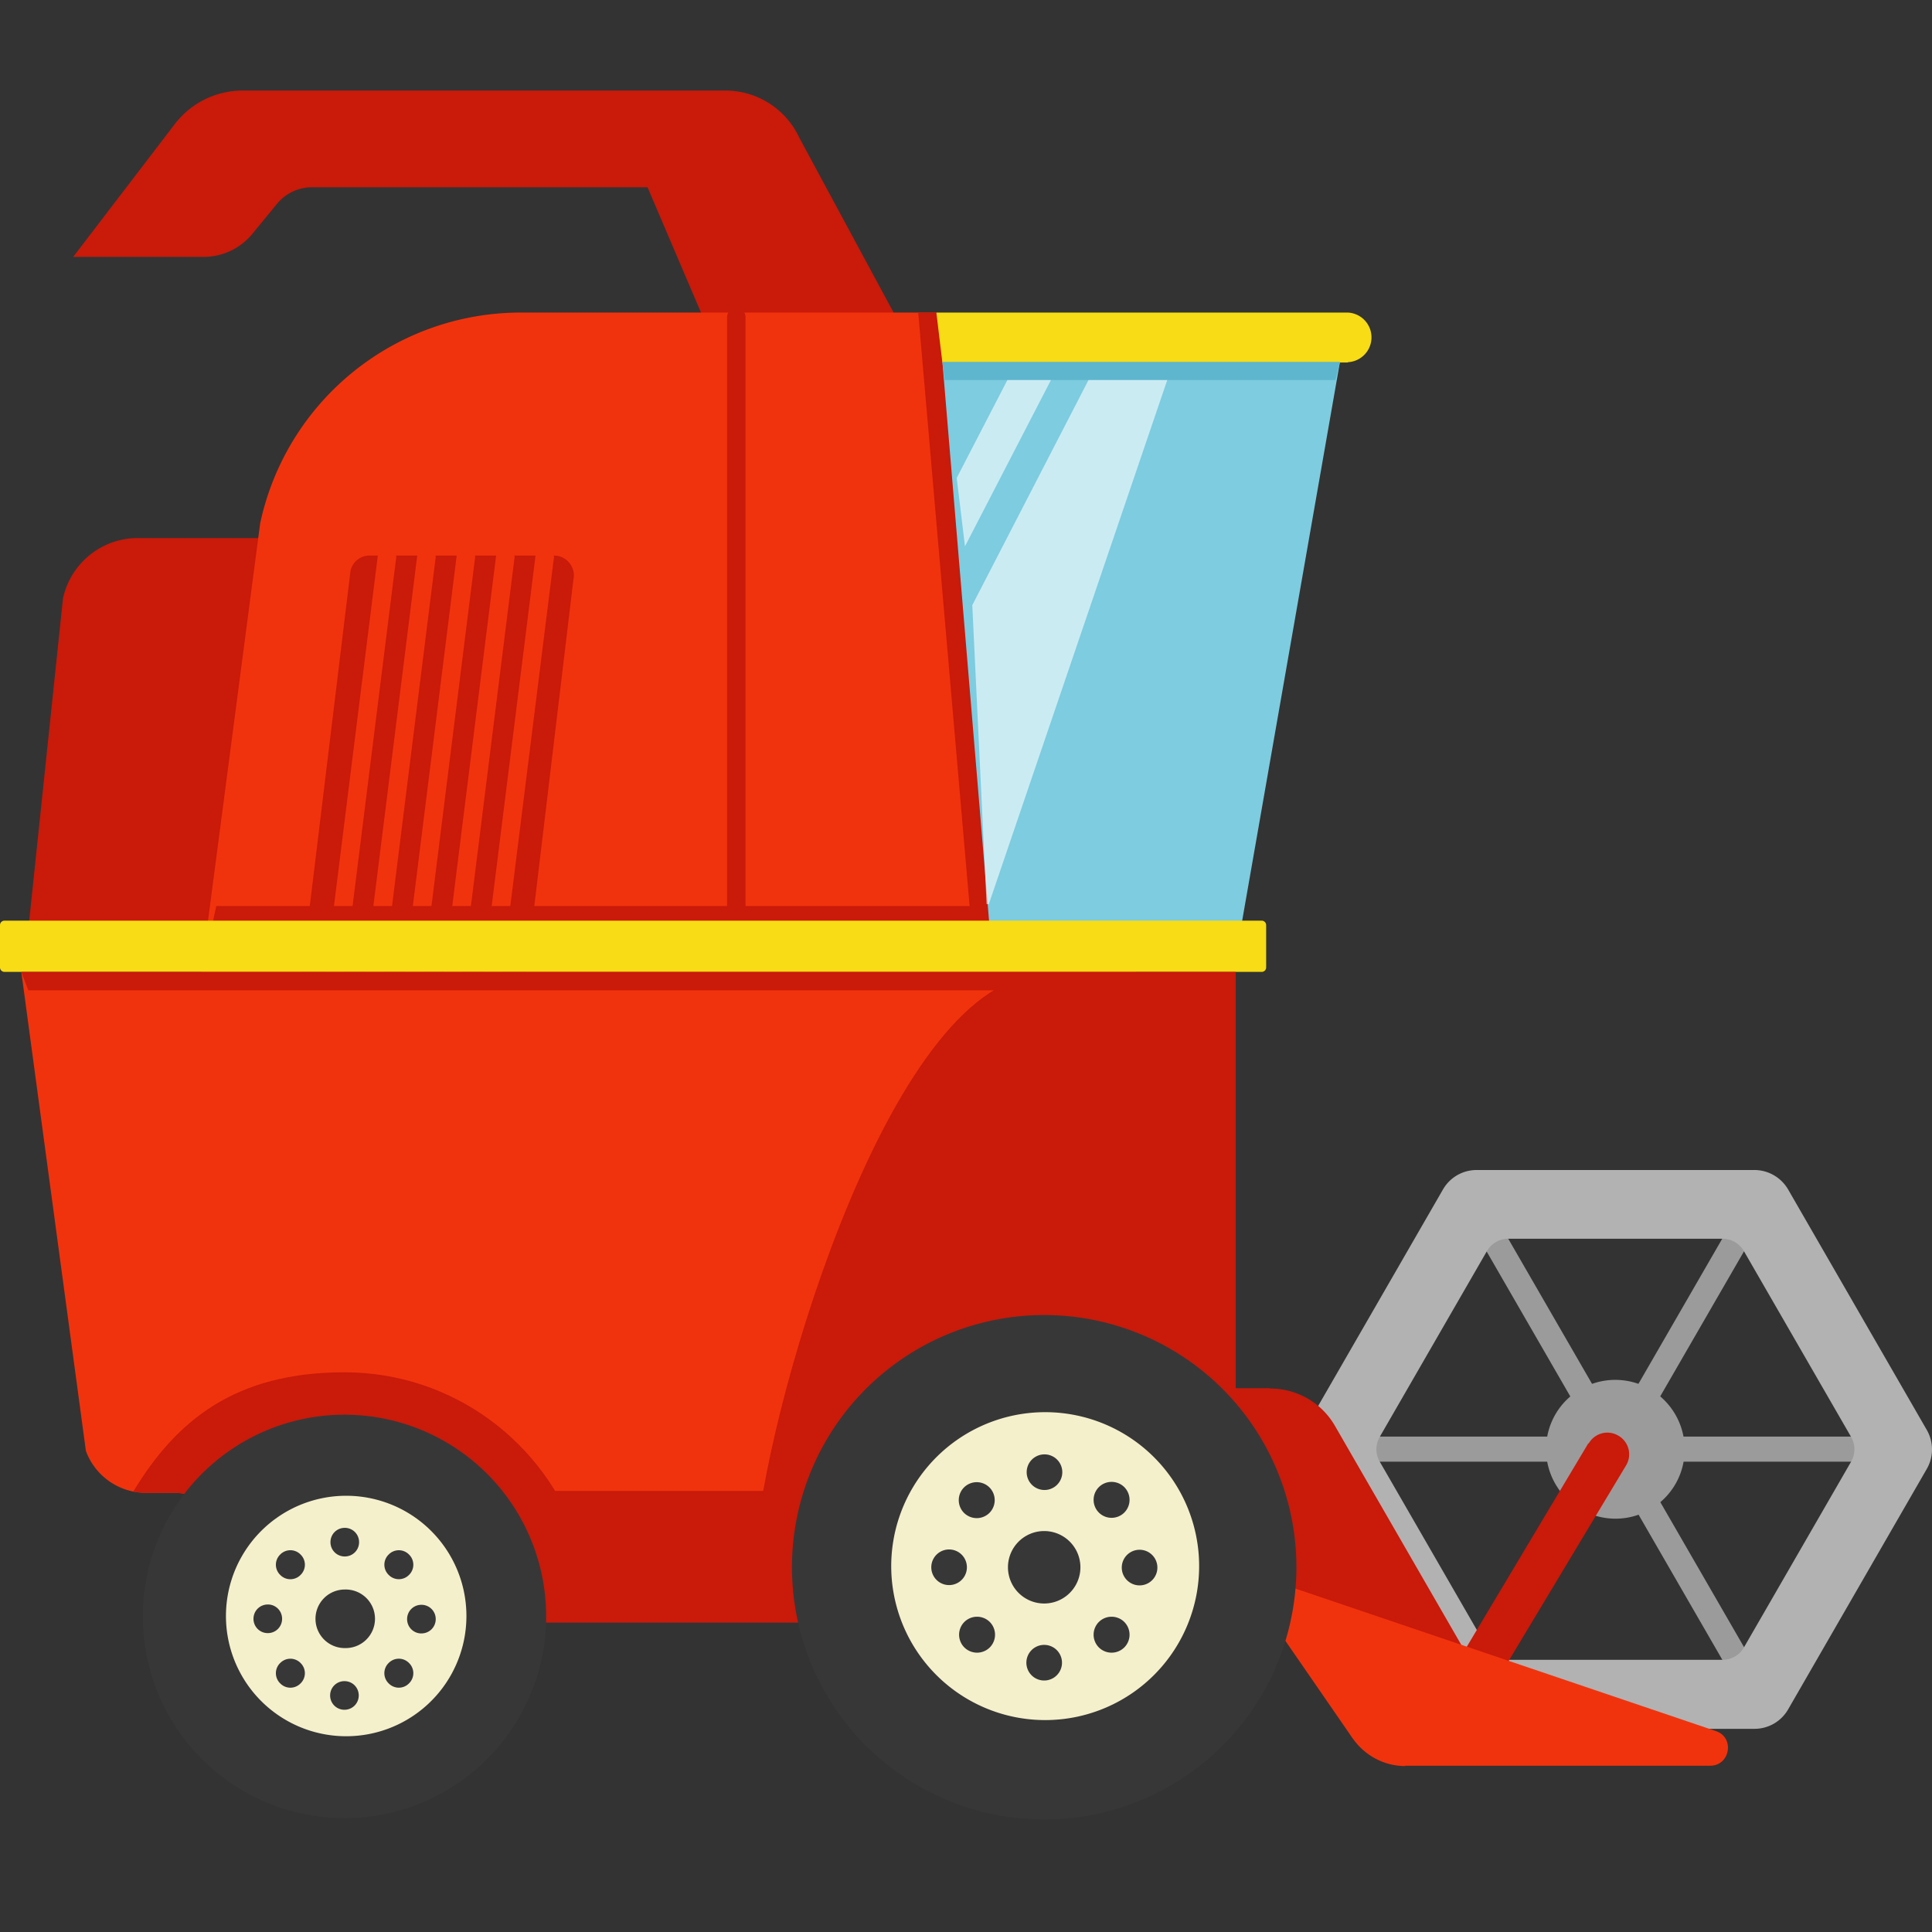 <svg width="64" height="64" fill="none" xmlns="http://www.w3.org/2000/svg"><rect width="100%" height="100%" fill="#333333" stroke="none"/><path d="M52.363 50a2.31 2.31 0 0 1-1.148-1.99c0-.823.432-1.581 1.148-1.992.706-.411 1.58-.411 2.297 0a2.31 2.31 0 0 1 1.148 1.991c0 .822-.432 1.58-1.148 1.991-.706.411-1.58.411-2.297 0z" fill="#9B9B9B"/><path d="m49.864 40.863-.72.416 3.065 5.31.721-.415-3.066-5.31zM57.148 40.867l-3.066 5.31.72.417 3.067-5.31-.721-.417zM61.519 47.588h-6.132v.832h6.132v-.832zM51.636 47.588h-6.132v.832h6.132v-.832zM54.807 49.426l-.72.416 3.065 5.31.721-.416-3.066-5.31z" fill="#9B9B9B"/><path d="m63.826 47.366-4.593-7.965a1.296 1.296 0 0 0-1.117-.643h-9.198c-.464 0-.885.243-1.117.643l-4.593 7.965c-.232.4-.232.896 0 1.296l4.593 7.965c.232.4.664.643 1.117.643h9.198c.463 0 .885-.242 1.117-.643l4.593-7.965c.232-.4.232-.895 0-1.296zM61.32 48.42l-3.55 6.153a.814.814 0 0 1-.707.41h-7.101a.814.814 0 0 1-.706-.41l-3.55-6.153a.818.818 0 0 1 0-.822l3.55-6.153a.814.814 0 0 1 .706-.41h7.101c.295 0 .559.157.706.41l3.55 6.153a.818.818 0 0 1 0 .822z" fill="#B2B2B2"/><path d="M29.732 10.596 26.477 4.56A2.696 2.696 0 0 0 24.032 3H8.04a2.83 2.83 0 0 0-2.255 1.117L2.424 8.51h4.319c.622 0 1.212-.274 1.612-.758l.822-1.001a1.506 1.506 0 0 1 1.159-.548H21.45l1.875 4.393h6.406zM11.748 31.289c-.517-3.33-1.191-13.465-1.191-13.465H4.562c-1.19 0-2.223.832-2.476 2.002L.885 31.289h10.862z" fill="#C91A0A"/><path d="M30.976 10.354H17.247a8.828 8.828 0 0 0-8.629 6.985L6.617 32.585s18.406.39 20.797.073c3.561.106 10.21.253 10.21-.073V15.222l-6.649-4.878v.01z" fill="#F1330D"/><path d="m9.956 32.532 1.655-13.623a.644.644 0 0 1 .632-.506h6.121c.41.01.716.39.632.79l-1.601 13.36H9.956v-.021z" fill="#C91A0A"/><path d="M11.042 32.9h-.064a.299.299 0 0 1-.231-.368l1.77-14.14a.299.299 0 0 1 .368-.23c.169.03.274.2.232.368l-1.77 14.139a.302.302 0 0 1-.295.242l-.01-.01zM12.348 32.9h-.063a.299.299 0 0 1-.232-.368l1.77-14.14a.299.299 0 0 1 .369-.23c.168.03.274.2.232.368l-1.77 14.139a.302.302 0 0 1-.296.242l-.01-.01zM13.655 32.9h-.064a.299.299 0 0 1-.231-.368l1.77-14.14a.299.299 0 0 1 .368-.23c.169.03.274.2.232.368l-1.77 14.139a.303.303 0 0 1-.295.242l-.01-.01zM14.96 32.9h-.062a.299.299 0 0 1-.232-.368l1.77-14.14a.299.299 0 0 1 .369-.23c.168.03.274.2.232.368l-1.77 14.139a.303.303 0 0 1-.296.242l-.01-.01z" fill="#F1330D"/><path d="M31.017 10.354h-.6l1.802 20.808 1.654.106s-2.402-20.914-2.855-20.914z" fill="#C91A0A"/><path d="M16.267 32.9h-.063a.299.299 0 0 1-.232-.368l1.77-14.14a.299.299 0 0 1 .37-.23c.168.03.273.2.23.368l-1.77 14.139a.302.302 0 0 1-.294.242l-.01-.01z" fill="#F1330D"/><path d="M6.796 31.71h30.817v-1.696H7.164l-.368 1.696z" fill="#C91A0A"/><path d="m41.016 31.257 3.372-19.27h-13.17l1.601 19.175 8.197.095z" fill="#7DCCE0"/><path opacity=".6" d="m36.233 12.25-4.025 7.797.474 9.904h.074l6.026-17.7h-2.55zM31.966 18.098l3.023-5.847h-1.443l-1.854 3.582.274 2.265z" fill="#fff"/><path d="m52.616 47.81-4.688 7.848h1.664l4.278-7.122a.711.711 0 0 0-.264-.98.711.711 0 0 0-.98.264l-.01-.01z" fill="#C91A0A"/><path d="M42.07 45.986h-3.856l5.141 8.903c1.285 2.234 6.195 1.58 6.195 1.58l-5.331-9.24a2.468 2.468 0 0 0-2.139-1.232l-.01-.01z" fill="#C91A0A"/><path d="m21.63 51.328 19.291-1.876V32.195H.706l2.139 15.867a2.119 2.119 0 0 0 1.991 1.39h1.043l15.74 1.876h.011z" fill="#F1330D"/><path d="M10.051 49.39a20.79 20.79 0 0 1-.295 1.58l6.985 2.781H28.7l12.221-4.32v-.042h-30.87z" fill="#C91A0A"/><path d="M46.547 58.492h10.104c.664 0 .822-.938.19-1.148l-15.92-5.395 3.888 5.637c.4.57 1.043.917 1.738.917v-.01z" fill="#F1330D"/><path d="M44.651 12.008H31.218l-.2-1.654H44.65a.823.823 0 0 1 0 1.644v.01z" fill="#F7DC16"/><path d="M24.39 30.71a.306.306 0 0 1-.305-.306V10.49a.306.306 0 0 1 .611 0v19.923a.306.306 0 0 1-.306.306v-.01z" fill="#C91A0A"/><path d="M41.796 30.498H.148a.148.148 0 0 0-.148.148v1.401c0 .082.066.148.148.148h41.648a.147.147 0 0 0 .147-.148v-1.401a.148.148 0 0 0-.147-.148z" fill="#F7DC16"/><path d="M.938 32.806h39.994v-.611H.706l.232.61z" fill="#C91A0A"/><path d="M40.932 49.452V32.416c-2.15 0-3.91-.126-6.332-.126-4.984 0-9.082 13.844-9.546 18.711l15.878-1.549z" fill="#C91A0A"/><path d="M34.59 60.273a8.355 8.355 0 1 0 0-16.71 8.355 8.355 0 0 0 0 16.71z" fill="#373737"/><path d="M39.633 52.834a5.1 5.1 0 1 0-10.047-1.753 5.1 5.1 0 0 0 10.047 1.753z" fill="#F4F0CC"/><path d="M35.79 51.918a1.2 1.2 0 1 1-2.4 0 1.2 1.2 0 0 1 2.4 0zM35.19 48.768a.59.59 0 1 1-1.18 0 .589.589 0 1 1 1.18 0zM34 55.079a.589.589 0 1 1 1.18 0 .589.589 0 1 1-1.18 0zM37.75 52.518a.589.589 0 1 1 0-1.18.59.59 0 1 1 0 1.18zM31.44 51.328a.589.589 0 1 1 0 1.18.589.589 0 1 1 0-1.18zM37.244 50.106a.598.598 0 0 1-.843 0 .598.598 0 0 1 0-.843.598.598 0 0 1 .843 0 .598.598 0 0 1 0 .843zM31.945 53.73a.598.598 0 0 1 .843 0 .598.598 0 0 1 0 .843.598.598 0 0 1-.843 0 .598.598 0 0 1 0-.843zM36.401 54.573a.598.598 0 0 1 0-.843.598.598 0 0 1 .843 0 .598.598 0 0 1 0 .843.598.598 0 0 1-.843 0zM32.777 49.273a.598.598 0 0 1 0 .843.598.598 0 0 1-.843 0 .598.598 0 0 1 0-.843.598.598 0 0 1 .843 0z" fill="#373737"/><path d="M4.425 49.41c.137.032.274.043.411.043h1.043l13.275 1.58c-1.085-3.235-4.14-5.574-7.744-5.574-3.603 0-5.563 1.58-6.995 3.951h.01z" fill="#C91A0A"/><path d="M18.076 54.001A6.68 6.68 0 1 0 4.74 53.21a6.68 6.68 0 0 0 13.336.792z" fill="#373737"/><path d="M14.773 55.755a3.983 3.983 0 1 0-6.68-4.338 3.983 3.983 0 0 0 6.68 4.338z" fill="#F4F0CC"/><path d="M11.421 54.594a.97.97 0 1 0 0-1.939.97.97 0 0 0 0 1.94zM11.895 51.086c0 .263-.21.474-.474.474a.472.472 0 0 1-.474-.474c0-.264.21-.474.474-.474.263 0 .474.21.474.474zM10.936 56.164c0-.264.211-.474.474-.474.264 0 .474.21.474.474 0 .263-.21.474-.474.474a.472.472 0 0 1-.474-.474zM13.96 54.11a.472.472 0 0 1-.474-.475c0-.263.21-.474.474-.474.263 0 .474.21.474.474s-.21.474-.474.474zM8.871 53.15c.264 0 .474.211.474.475 0 .263-.21.474-.474.474a.472.472 0 0 1-.474-.474c0-.264.21-.474.474-.474zM13.55 52.17a.47.47 0 0 1-.675 0 .47.47 0 0 1 0-.674.47.47 0 0 1 .674 0 .47.47 0 0 1 0 .675zM9.282 55.09a.47.47 0 0 1 .675 0 .47.47 0 0 1 0 .674.47.47 0 0 1-.675 0 .47.47 0 0 1 0-.675zM12.875 55.764a.47.47 0 0 1 0-.675.47.47 0 0 1 .674 0 .47.47 0 0 1 0 .675.47.47 0 0 1-.674 0zM9.957 51.496a.47.47 0 0 1 0 .675.47.47 0 0 1-.675 0 .47.47 0 0 1 0-.675.47.47 0 0 1 .675 0z" fill="#373737"/><path d="m44.24 12.588.148-.6h-13.17l.073.6h12.95z" fill="#5DB6CD"/></svg>